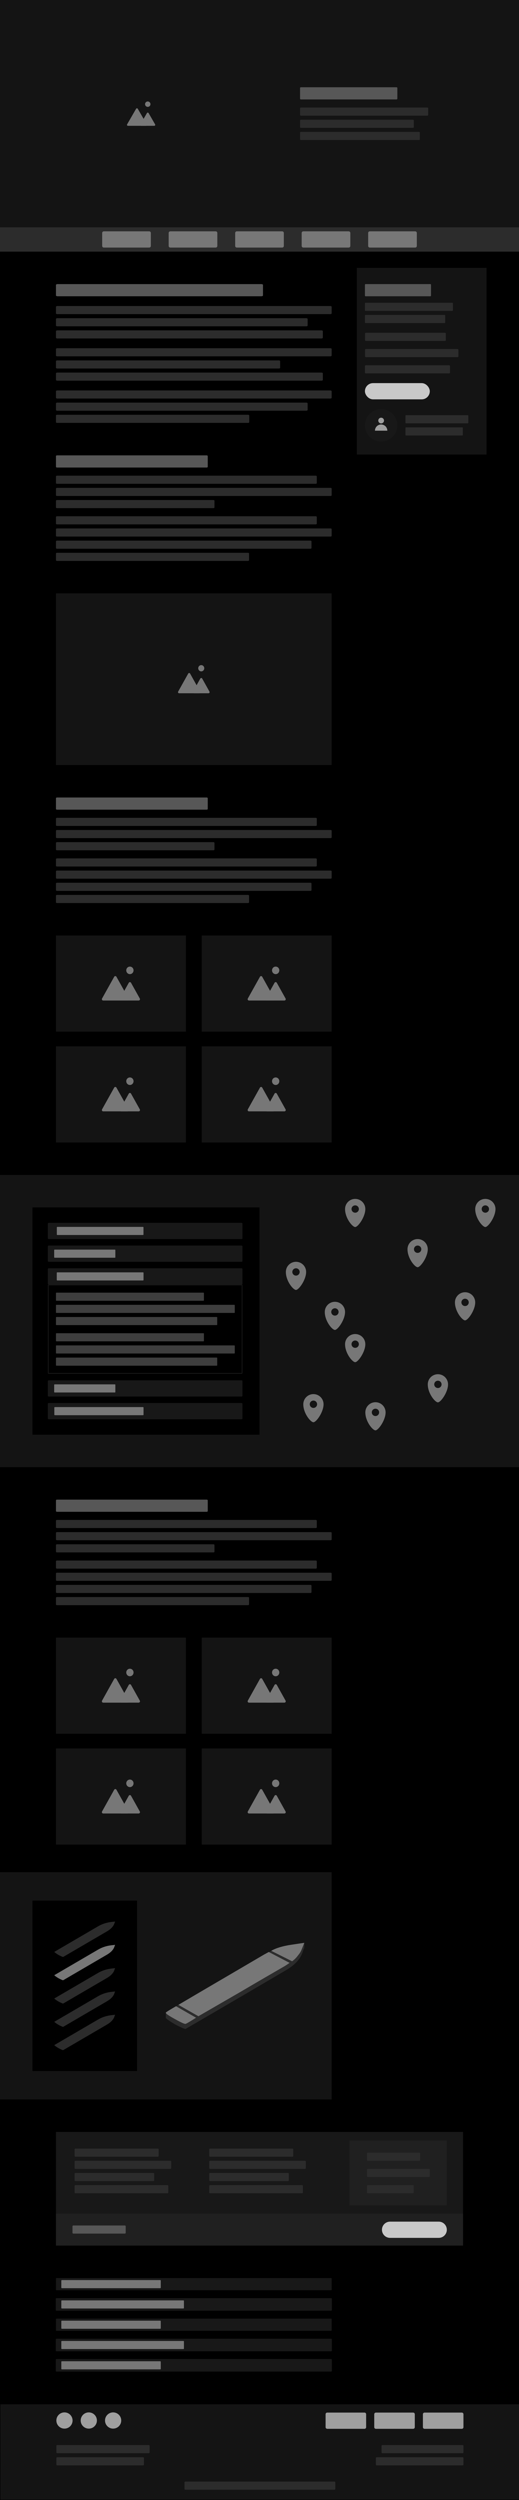<?xml version="1.0" encoding="UTF-8"?> <svg xmlns="http://www.w3.org/2000/svg" width="1280" height="6160" viewBox="0 0 1280 6160" fill="none"><g clip-path="url(#clip0_166_2746)"><rect width="1280" height="6160" fill="black"></rect><path d="M1280 2895H0V3615H1280V2895Z" fill="#141414"></path><path d="M825.998 3207.56C819.368 3207.56 813.01 3210.19 808.322 3214.88C803.634 3219.57 800.999 3225.93 800.998 3232.56C800.998 3254.98 819.114 3276.91 825.998 3276.91C833.033 3276.91 850.998 3251.93 850.998 3232.56C850.997 3225.93 848.362 3219.57 843.674 3214.88C838.986 3210.19 832.628 3207.56 825.998 3207.56V3207.56ZM825.998 3241.61C824.208 3241.61 822.458 3241.08 820.97 3240.08C819.482 3239.09 818.322 3237.68 817.637 3236.02C816.952 3234.37 816.773 3232.55 817.122 3230.79C817.471 3229.04 818.333 3227.42 819.599 3226.16C820.864 3224.89 822.477 3224.03 824.232 3223.68C825.988 3223.33 827.808 3223.51 829.461 3224.2C831.115 3224.88 832.528 3226.04 833.523 3227.53C834.517 3229.02 835.048 3230.77 835.048 3232.56C835.048 3234.96 834.095 3237.26 832.397 3238.96C830.7 3240.66 828.398 3241.61 825.998 3241.61V3241.61Z" fill="#777777"></path><path d="M876 2954C869.37 2954 863.012 2956.64 858.324 2961.32C853.636 2966.01 851.001 2972.37 851 2979C851 3001.43 869.116 3023.36 876 3023.36C883.035 3023.36 901 2998.37 901 2979C900.999 2972.37 898.364 2966.01 893.676 2961.32C888.988 2956.64 882.63 2954 876 2954V2954ZM876 2988.05C874.21 2988.05 872.46 2987.52 870.972 2986.53C869.484 2985.53 868.324 2984.12 867.639 2982.47C866.954 2980.81 866.775 2978.99 867.124 2977.24C867.473 2975.48 868.335 2973.87 869.601 2972.6C870.866 2971.34 872.479 2970.48 874.234 2970.13C875.99 2969.78 877.81 2969.96 879.463 2970.64C881.117 2971.33 882.53 2972.49 883.525 2973.97C884.519 2975.46 885.05 2977.21 885.05 2979C885.05 2981.4 884.097 2983.7 882.399 2985.4C880.702 2987.1 878.4 2988.05 876 2988.05V2988.05Z" fill="#777777"></path><path d="M773 3435C766.37 3435 760.012 3437.64 755.324 3442.32C750.636 3447.01 748.001 3453.37 748 3460C748 3482.43 766.116 3504.36 773 3504.36C780.035 3504.36 798 3479.37 798 3460C797.999 3453.37 795.364 3447.01 790.676 3442.32C785.988 3437.64 779.63 3435 773 3435V3435ZM773 3469.05C771.21 3469.05 769.46 3468.52 767.972 3467.53C766.484 3466.53 765.324 3465.12 764.639 3463.47C763.954 3461.81 763.775 3459.99 764.124 3458.24C764.473 3456.48 765.335 3454.87 766.601 3453.6C767.866 3452.34 769.479 3451.48 771.234 3451.13C772.99 3450.78 774.81 3450.96 776.463 3451.64C778.117 3452.33 779.53 3453.49 780.525 3454.97C781.519 3456.46 782.05 3458.21 782.05 3460C782.05 3462.4 781.097 3464.7 779.399 3466.4C777.702 3468.1 775.4 3469.05 773 3469.05V3469.05Z" fill="#777777"></path><path d="M1030 3053C1023.37 3053 1017.01 3055.64 1012.32 3060.32C1007.64 3065.01 1005 3071.37 1005 3078C1005 3100.43 1023.12 3122.36 1030 3122.36C1037.04 3122.36 1055 3097.37 1055 3078C1055 3071.37 1052.36 3065.01 1047.68 3060.32C1042.99 3055.64 1036.63 3053 1030 3053V3053ZM1030 3087.05C1028.21 3087.05 1026.46 3086.52 1024.97 3085.53C1023.48 3084.53 1022.32 3083.12 1021.64 3081.47C1020.95 3079.81 1020.77 3077.99 1021.12 3076.24C1021.47 3074.48 1022.34 3072.87 1023.6 3071.6C1024.87 3070.34 1026.48 3069.48 1028.23 3069.13C1029.99 3068.78 1031.81 3068.96 1033.46 3069.64C1035.12 3070.33 1036.53 3071.49 1037.52 3072.97C1038.52 3074.46 1039.05 3076.21 1039.05 3078C1039.05 3080.4 1038.1 3082.7 1036.4 3084.4C1034.7 3086.1 1032.4 3087.05 1030 3087.05V3087.05Z" fill="#777777"></path><path d="M1147 3184C1140.37 3184 1134.01 3186.64 1129.32 3191.32C1124.64 3196.01 1122 3202.37 1122 3209C1122 3231.43 1140.12 3253.36 1147 3253.36C1154.04 3253.36 1172 3228.37 1172 3209C1172 3202.37 1169.36 3196.01 1164.68 3191.32C1159.99 3186.64 1153.63 3184 1147 3184V3184ZM1147 3218.05C1145.21 3218.05 1143.46 3217.52 1141.97 3216.53C1140.48 3215.53 1139.32 3214.12 1138.64 3212.47C1137.95 3210.81 1137.77 3208.99 1138.12 3207.24C1138.47 3205.48 1139.34 3203.87 1140.6 3202.6C1141.87 3201.34 1143.48 3200.48 1145.23 3200.13C1146.99 3199.78 1148.81 3199.96 1150.46 3200.64C1152.12 3201.33 1153.53 3202.49 1154.52 3203.97C1155.52 3205.46 1156.05 3207.21 1156.05 3209C1156.05 3211.4 1155.1 3213.7 1153.4 3215.4C1151.7 3217.1 1149.4 3218.05 1147 3218.05V3218.05Z" fill="#777777"></path><path d="M876 3287C869.37 3287 863.012 3289.64 858.324 3294.32C853.636 3299.01 851.001 3305.37 851 3312C851 3334.43 869.116 3356.36 876 3356.36C883.035 3356.36 901 3331.37 901 3312C900.999 3305.37 898.364 3299.01 893.676 3294.32C888.988 3289.64 882.63 3287 876 3287V3287ZM876 3321.05C874.21 3321.05 872.46 3320.52 870.972 3319.53C869.484 3318.53 868.324 3317.12 867.639 3315.47C866.954 3313.81 866.775 3311.99 867.124 3310.24C867.473 3308.48 868.335 3306.87 869.601 3305.6C870.866 3304.34 872.479 3303.48 874.234 3303.13C875.99 3302.78 877.81 3302.96 879.463 3303.64C881.117 3304.33 882.53 3305.49 883.525 3306.97C884.519 3308.46 885.05 3310.21 885.05 3312C885.05 3314.4 884.097 3316.7 882.399 3318.4C880.702 3320.1 878.4 3321.05 876 3321.05V3321.05Z" fill="#777777"></path><path d="M1197 2954C1190.37 2954 1184.01 2956.64 1179.32 2961.32C1174.64 2966.01 1172 2972.37 1172 2979C1172 3001.43 1190.12 3023.36 1197 3023.36C1204.04 3023.36 1222 2998.37 1222 2979C1222 2972.37 1219.36 2966.01 1214.68 2961.32C1209.99 2956.64 1203.63 2954 1197 2954V2954ZM1197 2988.05C1195.21 2988.05 1193.46 2987.52 1191.97 2986.53C1190.48 2985.53 1189.32 2984.12 1188.64 2982.47C1187.95 2980.81 1187.77 2978.99 1188.12 2977.24C1188.47 2975.48 1189.34 2973.87 1190.6 2972.6C1191.87 2971.34 1193.48 2970.48 1195.23 2970.13C1196.99 2969.78 1198.81 2969.96 1200.46 2970.64C1202.12 2971.33 1203.53 2972.49 1204.52 2973.97C1205.52 2975.46 1206.05 2977.21 1206.05 2979C1206.05 2981.4 1205.1 2983.7 1203.4 2985.4C1201.7 2987.1 1199.4 2988.05 1197 2988.05V2988.05Z" fill="#777777"></path><path d="M1080 3386C1073.37 3386 1067.01 3388.64 1062.32 3393.32C1057.64 3398.01 1055 3404.37 1055 3411C1055 3433.43 1073.12 3455.36 1080 3455.36C1087.04 3455.36 1105 3430.37 1105 3411C1105 3404.37 1102.36 3398.01 1097.68 3393.32C1092.99 3388.64 1086.63 3386 1080 3386V3386ZM1080 3420.05C1078.21 3420.05 1076.46 3419.52 1074.97 3418.53C1073.48 3417.53 1072.32 3416.12 1071.64 3414.47C1070.95 3412.81 1070.77 3410.99 1071.12 3409.24C1071.47 3407.48 1072.34 3405.87 1073.6 3404.6C1074.87 3403.34 1076.48 3402.48 1078.23 3402.13C1079.99 3401.78 1081.81 3401.96 1083.46 3402.64C1085.12 3403.33 1086.53 3404.49 1087.52 3405.97C1088.52 3407.46 1089.05 3409.21 1089.05 3411C1089.05 3413.4 1088.1 3415.7 1086.4 3417.4C1084.7 3419.1 1082.4 3420.05 1080 3420.05V3420.05Z" fill="#777777"></path><path d="M926 3455C919.37 3455 913.012 3457.64 908.324 3462.32C903.636 3467.01 901.001 3473.37 901 3480C901 3502.43 919.116 3524.36 926 3524.36C933.035 3524.36 951 3499.37 951 3480C950.999 3473.37 948.364 3467.01 943.676 3462.32C938.988 3457.64 932.63 3455 926 3455V3455ZM926 3489.05C924.21 3489.05 922.46 3488.52 920.972 3487.53C919.484 3486.53 918.324 3485.12 917.639 3483.47C916.954 3481.81 916.775 3479.99 917.124 3478.24C917.473 3476.48 918.335 3474.87 919.601 3473.6C920.866 3472.34 922.479 3471.48 924.234 3471.13C925.99 3470.78 927.81 3470.96 929.463 3471.64C931.117 3472.33 932.53 3473.49 933.525 3474.97C934.519 3476.46 935.05 3478.21 935.05 3480C935.05 3482.4 934.097 3484.7 932.399 3486.4C930.702 3488.1 928.4 3489.05 926 3489.05V3489.05Z" fill="#777777"></path><path d="M730 3109C723.37 3109 717.012 3111.64 712.324 3116.32C707.636 3121.01 705.001 3127.37 705 3134C705 3156.43 723.116 3178.36 730 3178.36C737.035 3178.36 755 3153.37 755 3134C754.999 3127.37 752.364 3121.01 747.676 3116.32C742.988 3111.64 736.63 3109 730 3109V3109ZM730 3143.05C728.21 3143.05 726.46 3142.52 724.972 3141.53C723.484 3140.53 722.324 3139.12 721.639 3137.47C720.954 3135.81 720.775 3133.99 721.124 3132.24C721.473 3130.48 722.335 3128.87 723.601 3127.6C724.866 3126.34 726.479 3125.48 728.234 3125.13C729.99 3124.78 731.81 3124.96 733.463 3125.64C735.117 3126.33 736.53 3127.49 737.525 3128.97C738.519 3130.46 739.05 3132.21 739.05 3134C739.05 3136.4 738.097 3138.7 736.399 3140.4C734.702 3142.1 732.4 3143.05 730 3143.05V3143.05Z" fill="#777777"></path><path d="M640 2975H80V3535H640V2975Z" fill="black"></path><path d="M1281 5924H1V6159H1281V5924Z" fill="#141414"></path><path d="M1282 5923H0V6160H1282V5923Z" stroke="black" stroke-width="2"></path><path d="M1139 5944.48H1047C1044.79 5944.48 1043 5946.28 1043 5948.48V5980.48C1043 5982.69 1044.79 5984.48 1047 5984.48H1139C1141.21 5984.48 1143 5982.69 1143 5980.48V5948.48C1143 5946.28 1141.21 5944.48 1139 5944.48Z" fill="#9F9F9F"></path><path d="M1019 5944.48H927C924.791 5944.48 923 5946.28 923 5948.48V5980.48C923 5982.69 924.791 5984.48 927 5984.48H1019C1021.21 5984.48 1023 5982.69 1023 5980.48V5948.48C1023 5946.28 1021.21 5944.48 1019 5944.48Z" fill="#9F9F9F"></path><path d="M899 5944.48H807C804.791 5944.48 803 5946.28 803 5948.48V5980.48C803 5982.69 804.791 5984.48 807 5984.48H899C901.209 5984.48 903 5982.69 903 5980.48V5948.48C903 5946.28 901.209 5944.48 899 5944.48Z" fill="#9F9F9F"></path><path d="M159 5984C170.046 5984 179 5975.05 179 5964C179 5952.95 170.046 5944 159 5944C147.954 5944 139 5952.95 139 5964C139 5975.05 147.954 5984 159 5984Z" fill="#9F9F9F"></path><path d="M219 5984C230.046 5984 239 5975.05 239 5964C239 5952.95 230.046 5944 219 5944C207.954 5944 199 5952.95 199 5964C199 5975.05 207.954 5984 219 5984Z" fill="#9F9F9F"></path><path d="M279 5984C290.046 5984 299 5975.05 299 5964C299 5952.95 290.046 5944 279 5944C267.954 5944 259 5952.95 259 5964C259 5975.05 267.954 5984 279 5984Z" fill="#9F9F9F"></path><path d="M367 6024.52H141C139.895 6024.52 139 6025.41 139 6026.52V6042.52C139 6043.62 139.895 6044.52 141 6044.52H367C368.105 6044.52 369 6043.62 369 6042.52V6026.52C369 6025.41 368.105 6024.52 367 6024.52Z" fill="#2C2C2C"></path><path d="M1141 6024.52H943C941.895 6024.52 941 6025.41 941 6026.52V6042.52C941 6043.62 941.895 6044.52 943 6044.52H1141C1142.1 6044.52 1143 6043.62 1143 6042.52V6026.52C1143 6025.41 1142.1 6024.52 1141 6024.52Z" fill="#2C2C2C"></path><path d="M353 6054.52H141C139.895 6054.52 139 6055.41 139 6056.52V6072.52C139 6073.62 139.895 6074.52 141 6074.52H353C354.105 6074.52 355 6073.62 355 6072.52V6056.52C355 6055.41 354.105 6054.52 353 6054.52Z" fill="#2C2C2C"></path><path d="M1141 6054.52H929C927.895 6054.52 927 6055.41 927 6056.52V6072.52C927 6073.62 927.895 6074.52 929 6074.52H1141C1142.1 6074.52 1143 6073.62 1143 6072.52V6056.52C1143 6055.41 1142.1 6054.52 1141 6054.52Z" fill="#2C2C2C"></path><path d="M825 6114.52H457C455.895 6114.52 455 6115.41 455 6116.52V6132.52C455 6133.62 455.895 6134.52 457 6134.52H825C826.105 6134.52 827 6133.62 827 6132.52V6116.52C827 6115.41 826.105 6114.52 825 6114.52Z" fill="#2C2C2C"></path><path d="M818 4613H0V5173H818V4613Z" fill="#141414"></path><path d="M338 4683H80V5103H338V4683Z" fill="black"></path><path fill-rule="evenodd" clip-rule="evenodd" d="M241.8 4861.24L134.062 4924.1C133.248 4924.57 140.62 4929.56 143.524 4931.24C146.349 4932.88 154.937 4937.15 155.751 4936.67L263.486 4873.81C282.686 4862.61 281.874 4852.44 284 4849.29C279.246 4850.52 261.657 4849.65 241.8 4861.24Z" fill="#2C2C2C"></path><path fill-rule="evenodd" clip-rule="evenodd" d="M241.8 4803.82L134.062 4866.68C133.248 4867.16 140.62 4872.14 143.524 4873.82C146.349 4875.46 154.937 4879.73 155.751 4879.25L263.486 4816.39C282.686 4805.19 281.874 4795.03 284 4791.88C279.246 4793.1 261.657 4792.23 241.8 4803.82Z" fill="#777777"></path><path fill-rule="evenodd" clip-rule="evenodd" d="M241.8 4746.4L134.062 4809.27C133.248 4809.74 140.62 4814.72 143.524 4816.41C146.349 4818.04 154.937 4822.31 155.751 4821.84L263.486 4758.98C282.686 4747.77 281.874 4737.61 284 4734.46C279.246 4735.69 261.657 4734.82 241.8 4746.4Z" fill="#2C2C2C"></path><path fill-rule="evenodd" clip-rule="evenodd" d="M241.8 4918.65L134.062 4981.51C133.248 4981.99 140.62 4986.97 143.524 4988.65C146.349 4990.29 154.937 4994.56 155.751 4994.09L263.486 4931.22C282.686 4920.02 281.874 4909.86 284 4906.71C279.246 4907.93 261.657 4907.06 241.8 4918.65Z" fill="#2C2C2C"></path><path fill-rule="evenodd" clip-rule="evenodd" d="M241.8 4976.07L134.062 5038.93C133.248 5039.4 140.62 5044.39 143.524 5046.07C146.349 5047.71 154.937 5051.98 155.751 5051.5L263.486 4988.64C282.686 4977.44 281.874 4967.27 284 4964.12C279.246 4965.35 261.657 4964.48 241.8 4976.07Z" fill="#2C2C2C"></path><path fill-rule="evenodd" clip-rule="evenodd" d="M409.012 4959.06V4972.03C409.466 4974.36 425.698 4984.58 432.078 4988.03C437.457 4991.05 442.431 4993.34 447.723 4995.83C450.456 4996.98 455.248 4999.23 457.508 4999.35C453.639 5001.43 554.116 4943.4 709.561 4851.98C718.441 4846.24 726.017 4840.34 732.86 4832.77C737.754 4827.41 741.722 4821.28 744.601 4814.62C746.933 4809.79 747.648 4804.13 750.463 4799.88V4787.03C727.251 4790.34 694.619 4794.55 673.253 4804.5C526.694 4887.91 461.052 4926.67 409.012 4959.06Z" fill="#2C2C2C"></path><path d="M434.119 4943.23C418.079 4952.52 409.77 4957.66 409.191 4958.66C408.322 4960.17 409.596 4962.89 430.953 4974.66C452.31 4986.43 455.406 4986.73 457.485 4986.73C458.87 4986.73 467.56 4981.67 483.554 4971.55L434.119 4943.23Z" fill="#777777"></path><path d="M439.955 4939.86L651.304 4815.91L662.878 4809.59L714.2 4836.42C708.286 4840.47 704.511 4842.99 702.877 4843.96C701.242 4844.94 680.708 4856.84 641.274 4879.67L590.167 4909.59L489.303 4967.87L439.955 4939.86Z" fill="#777777"></path><path d="M668.905 4806.73C680.587 4799.92 697.101 4794.93 718.445 4791.76L750.466 4787C750.466 4787 746.559 4797.25 745.766 4798.99C744.973 4800.73 742.216 4808.86 737.951 4814.23C733.685 4819.6 729.062 4826.63 720.373 4832.45" fill="#777777"></path><path d="M458.492 2305H138V2541.89H458.492V2305Z" fill="#141414"></path><path d="M818 2305H497.508V2541.89H818V2305Z" fill="#141414"></path><path d="M458.492 2578.11H138V2815H458.492V2578.11Z" fill="#141414"></path><path d="M818 2578.11H497.508V2815H818V2578.11Z" fill="#141414"></path><path d="M641.155 2406.66L611.189 2460.31C610.904 2460.8 610.752 2461.36 610.747 2461.93C610.743 2462.5 610.887 2463.06 611.165 2463.56C611.443 2464.06 611.846 2464.47 612.333 2464.77C612.821 2465.07 613.377 2465.23 613.947 2465.25H673.883C674.452 2465.23 675.008 2465.06 675.495 2464.77C675.983 2464.47 676.385 2464.06 676.663 2463.56C676.941 2463.06 677.085 2462.5 677.081 2461.93C677.077 2461.36 676.925 2460.8 676.64 2460.31L646.663 2406.66C646.394 2406.16 645.997 2405.75 645.512 2405.46C645.027 2405.17 644.473 2405.02 643.909 2405.02C643.345 2405.02 642.791 2405.17 642.306 2405.46C641.822 2405.75 641.424 2406.16 641.155 2406.66Z" fill="#777777"></path><path d="M677.121 2421.49L655.439 2460.31C655.154 2460.8 655.002 2461.36 654.997 2461.93C654.993 2462.5 655.137 2463.06 655.415 2463.56C655.693 2464.06 656.096 2464.47 656.583 2464.77C657.071 2465.07 657.627 2465.23 658.197 2465.25H701.562C702.132 2465.23 702.687 2465.06 703.175 2464.77C703.662 2464.47 704.064 2464.06 704.342 2463.56C704.62 2463.06 704.764 2462.5 704.76 2461.93C704.756 2461.36 704.604 2460.8 704.32 2460.31L682.635 2421.49C682.366 2421 681.969 2420.58 681.483 2420.29C680.998 2420 680.443 2419.85 679.878 2419.85C679.313 2419.85 678.758 2420 678.273 2420.29C677.787 2420.58 677.389 2421 677.121 2421.49Z" fill="#777777"></path><path d="M679.88 2400.23C684.847 2400.23 688.872 2396.07 688.872 2390.93C688.872 2385.8 684.847 2381.64 679.88 2381.64C674.914 2381.64 670.889 2385.8 670.889 2390.93C670.889 2396.07 674.914 2400.23 679.88 2400.23Z" fill="#777777"></path><path d="M281.647 2406.66L251.681 2460.31C251.395 2460.8 251.243 2461.36 251.239 2461.93C251.235 2462.5 251.379 2463.06 251.657 2463.56C251.935 2464.06 252.337 2464.47 252.825 2464.77C253.313 2465.07 253.868 2465.23 254.438 2465.25H314.374C314.944 2465.23 315.5 2465.06 315.987 2464.77C316.475 2464.47 316.877 2464.06 317.155 2463.56C317.433 2463.06 317.577 2462.5 317.573 2461.93C317.569 2461.36 317.417 2460.8 317.132 2460.31L287.155 2406.66C286.886 2406.16 286.488 2405.75 286.004 2405.46C285.519 2405.17 284.965 2405.02 284.401 2405.02C283.837 2405.02 283.283 2405.17 282.798 2405.46C282.313 2405.75 281.915 2406.16 281.647 2406.66Z" fill="#777777"></path><path d="M317.612 2421.49L295.93 2460.31C295.645 2460.8 295.493 2461.36 295.489 2461.93C295.484 2462.5 295.628 2463.06 295.906 2463.56C296.184 2464.06 296.587 2464.47 297.074 2464.77C297.562 2465.07 298.118 2465.23 298.688 2465.25H342.053C342.623 2465.23 343.179 2465.06 343.666 2464.77C344.153 2464.47 344.556 2464.06 344.833 2463.56C345.111 2463.06 345.255 2462.5 345.251 2461.93C345.247 2461.36 345.096 2460.8 344.811 2460.31L323.126 2421.49C322.858 2421 322.46 2420.58 321.974 2420.29C321.489 2420 320.934 2419.85 320.369 2419.85C319.804 2419.85 319.249 2420 318.764 2420.29C318.278 2420.58 317.881 2421 317.612 2421.49Z" fill="#777777"></path><path d="M320.372 2400.23C325.338 2400.23 329.364 2396.07 329.364 2390.93C329.364 2385.8 325.338 2381.64 320.372 2381.64C315.406 2381.64 311.38 2385.8 311.38 2390.93C311.38 2396.07 315.406 2400.23 320.372 2400.23Z" fill="#777777"></path><path d="M641.155 2679.78L611.189 2733.42C610.904 2733.92 610.751 2734.48 610.747 2735.05C610.743 2735.62 610.887 2736.18 611.165 2736.68C611.443 2737.17 611.846 2737.59 612.333 2737.89C612.821 2738.18 613.377 2738.35 613.947 2738.36H673.883C674.452 2738.35 675.008 2738.18 675.495 2737.89C675.983 2737.59 676.385 2737.17 676.663 2736.68C676.941 2736.18 677.085 2735.62 677.081 2735.05C677.077 2734.48 676.925 2733.92 676.64 2733.42L646.663 2679.78C646.394 2679.28 645.997 2678.87 645.512 2678.58C645.027 2678.29 644.473 2678.14 643.909 2678.14C643.345 2678.14 642.791 2678.29 642.306 2678.58C641.821 2678.87 641.424 2679.28 641.155 2679.78Z" fill="#777777"></path><path d="M677.121 2694.61L655.439 2733.42C655.154 2733.92 655.002 2734.48 654.998 2735.05C654.994 2735.62 655.138 2736.18 655.416 2736.68C655.694 2737.17 656.096 2737.59 656.584 2737.89C657.071 2738.18 657.627 2738.35 658.197 2738.36H701.562C702.132 2738.35 702.688 2738.18 703.175 2737.89C703.662 2737.59 704.065 2737.17 704.343 2736.68C704.621 2736.18 704.765 2735.62 704.761 2735.05C704.757 2734.48 704.605 2733.92 704.32 2733.42L682.635 2694.61C682.367 2694.11 681.969 2693.7 681.484 2693.41C680.998 2693.12 680.443 2692.96 679.878 2692.96C679.313 2692.96 678.758 2693.12 678.273 2693.41C677.788 2693.7 677.39 2694.11 677.121 2694.61Z" fill="#777777"></path><path d="M679.88 2673.34C684.847 2673.34 688.872 2669.18 688.872 2664.05C688.872 2658.92 684.847 2654.75 679.88 2654.75C674.914 2654.75 670.889 2658.92 670.889 2664.05C670.889 2669.18 674.914 2673.34 679.88 2673.34Z" fill="#777777"></path><path d="M281.646 2679.78L251.68 2733.42C251.395 2733.92 251.243 2734.48 251.239 2735.05C251.234 2735.62 251.378 2736.18 251.656 2736.68C251.934 2737.17 252.337 2737.59 252.824 2737.89C253.312 2738.18 253.868 2738.35 254.438 2738.36H314.374C314.944 2738.35 315.499 2738.18 315.987 2737.89C316.474 2737.59 316.876 2737.17 317.154 2736.68C317.432 2736.18 317.576 2735.62 317.572 2735.05C317.568 2734.48 317.416 2733.92 317.132 2733.42L287.154 2679.78C286.886 2679.28 286.488 2678.87 286.003 2678.58C285.518 2678.29 284.965 2678.14 284.4 2678.14C283.836 2678.14 283.282 2678.29 282.798 2678.58C282.313 2678.87 281.915 2679.28 281.646 2679.78Z" fill="#777777"></path><path d="M317.612 2694.61L295.93 2733.42C295.645 2733.92 295.493 2734.48 295.489 2735.05C295.484 2735.62 295.628 2736.18 295.906 2736.68C296.184 2737.17 296.587 2737.59 297.074 2737.89C297.562 2738.18 298.118 2738.35 298.688 2738.36H342.053C342.623 2738.35 343.179 2738.18 343.666 2737.89C344.153 2737.59 344.556 2737.17 344.833 2736.68C345.111 2736.18 345.255 2735.62 345.251 2735.05C345.247 2734.48 345.096 2733.92 344.811 2733.42L323.126 2694.61C322.858 2694.11 322.46 2693.7 321.974 2693.41C321.489 2693.12 320.934 2692.96 320.369 2692.96C319.804 2692.96 319.249 2693.12 318.764 2693.41C318.278 2693.7 317.881 2694.11 317.612 2694.61Z" fill="#777777"></path><path d="M320.371 2673.34C325.337 2673.34 329.363 2669.18 329.363 2664.05C329.363 2658.92 325.337 2654.75 320.371 2654.75C315.405 2654.75 311.38 2658.92 311.38 2664.05C311.38 2669.18 315.405 2673.34 320.371 2673.34Z" fill="#777777"></path><path d="M458.492 4035H138V4271.89H458.492V4035Z" fill="#141414"></path><path d="M818 4035H497.508V4271.89H818V4035Z" fill="#141414"></path><path d="M458.492 4308.12H138V4545H458.492V4308.12Z" fill="#141414"></path><path d="M818 4308.12H497.508V4545H818V4308.12Z" fill="#141414"></path><path d="M641.155 4136.66L611.189 4190.31C610.904 4190.8 610.752 4191.36 610.747 4191.93C610.743 4192.5 610.887 4193.06 611.165 4193.56C611.443 4194.06 611.846 4194.48 612.333 4194.77C612.821 4195.07 613.377 4195.23 613.947 4195.25H673.883C674.452 4195.23 675.008 4195.07 675.495 4194.77C675.983 4194.47 676.385 4194.06 676.663 4193.56C676.941 4193.06 677.085 4192.5 677.081 4191.93C677.077 4191.36 676.925 4190.8 676.64 4190.31L646.663 4136.66C646.394 4136.17 645.997 4135.75 645.512 4135.46C645.027 4135.17 644.473 4135.02 643.909 4135.02C643.345 4135.02 642.791 4135.17 642.306 4135.46C641.822 4135.75 641.424 4136.17 641.155 4136.66Z" fill="#777777"></path><path d="M677.121 4151.49L655.439 4190.31C655.154 4190.8 655.002 4191.36 654.997 4191.93C654.993 4192.5 655.137 4193.06 655.415 4193.56C655.693 4194.06 656.096 4194.47 656.583 4194.77C657.071 4195.06 657.627 4195.23 658.197 4195.24H701.562C702.132 4195.23 702.687 4195.06 703.175 4194.77C703.662 4194.47 704.064 4194.06 704.342 4193.56C704.62 4193.06 704.764 4192.5 704.76 4191.93C704.756 4191.36 704.604 4190.8 704.32 4190.31L682.635 4151.49C682.366 4151 681.969 4150.58 681.483 4150.29C680.998 4150 680.443 4149.85 679.878 4149.85C679.313 4149.85 678.758 4150 678.273 4150.29C677.787 4150.58 677.389 4151 677.121 4151.49Z" fill="#777777"></path><path d="M679.88 4130.23C684.847 4130.23 688.872 4126.07 688.872 4120.93C688.872 4115.8 684.847 4111.64 679.88 4111.64C674.914 4111.64 670.889 4115.8 670.889 4120.93C670.889 4126.07 674.914 4130.23 679.88 4130.23Z" fill="#777777"></path><path d="M281.647 4136.66L251.681 4190.31C251.395 4190.8 251.243 4191.36 251.239 4191.93C251.235 4192.5 251.379 4193.06 251.657 4193.56C251.935 4194.06 252.337 4194.48 252.825 4194.77C253.313 4195.07 253.868 4195.23 254.438 4195.25H314.374C314.944 4195.23 315.5 4195.07 315.987 4194.77C316.475 4194.47 316.877 4194.06 317.155 4193.56C317.433 4193.06 317.577 4192.5 317.573 4191.93C317.569 4191.36 317.417 4190.8 317.132 4190.31L287.155 4136.66C286.886 4136.17 286.488 4135.75 286.004 4135.46C285.519 4135.17 284.965 4135.02 284.401 4135.02C283.837 4135.02 283.283 4135.17 282.798 4135.46C282.313 4135.75 281.915 4136.17 281.647 4136.66Z" fill="#777777"></path><path d="M317.612 4151.49L295.93 4190.31C295.645 4190.8 295.493 4191.36 295.489 4191.93C295.484 4192.5 295.628 4193.06 295.906 4193.56C296.184 4194.06 296.587 4194.47 297.074 4194.77C297.562 4195.06 298.118 4195.23 298.688 4195.24H342.053C342.623 4195.23 343.179 4195.06 343.666 4194.77C344.153 4194.47 344.556 4194.06 344.833 4193.56C345.111 4193.06 345.255 4192.5 345.251 4191.93C345.247 4191.36 345.096 4190.8 344.811 4190.31L323.126 4151.49C322.858 4151 322.46 4150.58 321.974 4150.29C321.489 4150 320.934 4149.85 320.369 4149.85C319.804 4149.85 319.249 4150 318.764 4150.29C318.278 4150.58 317.881 4151 317.612 4151.49Z" fill="#777777"></path><path d="M320.372 4130.23C325.338 4130.23 329.364 4126.07 329.364 4120.93C329.364 4115.8 325.338 4111.64 320.372 4111.64C315.406 4111.64 311.38 4115.8 311.38 4120.93C311.38 4126.07 315.406 4130.23 320.372 4130.23Z" fill="#777777"></path><path d="M641.155 4409.78L611.189 4463.42C610.904 4463.92 610.751 4464.48 610.747 4465.05C610.743 4465.62 610.887 4466.18 611.165 4466.68C611.443 4467.17 611.845 4467.59 612.333 4467.89C612.821 4468.18 613.377 4468.35 613.946 4468.36H673.883C674.452 4468.35 675.008 4468.18 675.495 4467.89C675.983 4467.59 676.385 4467.17 676.663 4466.68C676.941 4466.18 677.085 4465.62 677.081 4465.05C677.077 4464.48 676.925 4463.92 676.64 4463.42L646.663 4409.78C646.394 4409.28 645.996 4408.87 645.512 4408.58C645.027 4408.29 644.473 4408.14 643.909 4408.14C643.345 4408.14 642.791 4408.29 642.306 4408.58C641.821 4408.87 641.424 4409.28 641.155 4409.78Z" fill="#777777"></path><path d="M677.121 4424.61L655.439 4463.42C655.154 4463.92 655.002 4464.48 654.998 4465.05C654.993 4465.62 655.137 4466.18 655.415 4466.67C655.693 4467.17 656.096 4467.59 656.584 4467.88C657.071 4468.18 657.627 4468.34 658.197 4468.36H701.562C702.132 4468.34 702.688 4468.18 703.175 4467.88C703.662 4467.59 704.065 4467.17 704.342 4466.67C704.62 4466.18 704.764 4465.62 704.76 4465.05C704.756 4464.48 704.605 4463.92 704.32 4463.42L682.635 4424.61C682.367 4424.11 681.969 4423.7 681.483 4423.41C680.998 4423.12 680.443 4422.96 679.878 4422.96C679.313 4422.96 678.758 4423.12 678.273 4423.41C677.788 4423.7 677.39 4424.11 677.121 4424.61Z" fill="#777777"></path><path d="M679.88 4403.34C684.846 4403.34 688.872 4399.18 688.872 4394.05C688.872 4388.92 684.846 4384.75 679.88 4384.75C674.914 4384.75 670.888 4388.92 670.888 4394.05C670.888 4399.18 674.914 4403.34 679.88 4403.34Z" fill="#777777"></path><path d="M281.646 4409.78L251.68 4463.42C251.395 4463.92 251.243 4464.48 251.239 4465.05C251.235 4465.62 251.379 4466.18 251.657 4466.68C251.935 4467.17 252.337 4467.59 252.825 4467.89C253.312 4468.18 253.868 4468.35 254.438 4468.36H314.374C314.944 4468.35 315.5 4468.18 315.987 4467.89C316.474 4467.59 316.877 4467.17 317.155 4466.68C317.432 4466.18 317.576 4465.62 317.572 4465.05C317.569 4464.48 317.417 4463.92 317.132 4463.42L287.155 4409.78C286.886 4409.28 286.488 4408.87 286.003 4408.58C285.519 4408.29 284.965 4408.14 284.401 4408.14C283.836 4408.14 283.283 4408.29 282.798 4408.58C282.313 4408.87 281.915 4409.28 281.646 4409.78Z" fill="#777777"></path><path d="M317.612 4424.61L295.93 4463.42C295.645 4463.92 295.493 4464.48 295.489 4465.05C295.485 4465.62 295.629 4466.18 295.907 4466.67C296.185 4467.17 296.587 4467.59 297.075 4467.88C297.562 4468.18 298.118 4468.34 298.688 4468.36H342.053C342.623 4468.34 343.179 4468.18 343.666 4467.88C344.153 4467.59 344.556 4467.17 344.834 4466.67C345.112 4466.18 345.256 4465.62 345.252 4465.05C345.248 4464.48 345.096 4463.92 344.811 4463.42L323.126 4424.61C322.858 4424.11 322.46 4423.7 321.975 4423.41C321.489 4423.12 320.935 4422.96 320.369 4422.96C319.804 4422.96 319.249 4423.12 318.764 4423.41C318.279 4423.7 317.881 4424.11 317.612 4424.61Z" fill="#777777"></path><path d="M320.372 4403.34C325.338 4403.34 329.364 4399.18 329.364 4394.05C329.364 4388.92 325.338 4384.75 320.372 4384.75C315.406 4384.75 311.38 4388.92 311.38 4394.05C311.38 4399.18 315.406 4403.34 320.372 4403.34Z" fill="#777777"></path><path d="M818 1462H138V1885H818V1462Z" fill="#141414"></path><path d="M464.22 1659.58L439.366 1704.08C439.13 1704.49 439.004 1704.95 439 1705.42C438.997 1705.9 439.116 1706.36 439.347 1706.78C439.577 1707.19 439.911 1707.53 440.315 1707.78C440.72 1708.02 441.181 1708.16 441.654 1708.17H491.365C491.838 1708.16 492.299 1708.02 492.703 1707.78C493.107 1707.53 493.441 1707.19 493.671 1706.77C493.902 1706.36 494.021 1705.9 494.018 1705.42C494.015 1704.95 493.889 1704.49 493.653 1704.08L468.789 1659.58C468.566 1659.17 468.236 1658.83 467.834 1658.59C467.432 1658.35 466.973 1658.22 466.505 1658.22C466.037 1658.22 465.578 1658.35 465.175 1658.59C464.773 1658.83 464.443 1659.17 464.22 1659.58Z" fill="#777777"></path><path d="M494.051 1671.88L476.068 1704.08C475.831 1704.49 475.705 1704.95 475.701 1705.42C475.698 1705.9 475.817 1706.36 476.048 1706.77C476.279 1707.19 476.612 1707.53 477.017 1707.78C477.421 1708.02 477.882 1708.16 478.355 1708.17H514.323C514.795 1708.16 515.256 1708.02 515.66 1707.78C516.065 1707.53 516.398 1707.19 516.629 1706.77C516.859 1706.36 516.979 1705.9 516.975 1705.42C516.972 1704.95 516.846 1704.49 516.61 1704.08L498.624 1671.88C498.402 1671.47 498.072 1671.13 497.669 1670.89C497.267 1670.65 496.806 1670.52 496.338 1670.52C495.869 1670.52 495.409 1670.65 495.006 1670.89C494.604 1671.13 494.274 1671.47 494.051 1671.88Z" fill="#777777"></path><path d="M496.34 1654.25C500.459 1654.25 503.798 1650.79 503.798 1646.54C503.798 1642.28 500.459 1638.83 496.34 1638.83C492.221 1638.83 488.882 1642.28 488.882 1646.54C488.882 1650.79 492.221 1654.25 496.34 1654.25Z" fill="#777777"></path><path d="M778.906 1172.05H140.369C139.061 1172.05 138 1172.94 138 1174.05V1190.05C138 1191.15 139.061 1192.05 140.369 1192.05H778.906C780.214 1192.05 781.275 1191.15 781.275 1190.05V1174.05C781.275 1172.94 780.214 1172.05 778.906 1172.05Z" fill="#2C2C2C"></path><path d="M778.906 1272.05H140.369C139.061 1272.05 138 1272.94 138 1274.05V1290.05C138 1291.15 139.061 1292.05 140.369 1292.05H778.906C780.214 1292.05 781.275 1291.15 781.275 1290.05V1274.05C781.275 1272.94 780.214 1272.05 778.906 1272.05Z" fill="#2C2C2C"></path><path d="M526.571 1232.05H140.369C139.061 1232.05 138 1232.94 138 1234.05V1250.05C138 1251.15 139.061 1252.05 140.369 1252.05H526.571C527.88 1252.05 528.941 1251.15 528.941 1250.05V1234.05C528.941 1232.94 527.88 1232.05 526.571 1232.05Z" fill="#2C2C2C"></path><path d="M765.875 1332.05H140.369C139.061 1332.05 138 1332.94 138 1334.05V1350.05C138 1351.15 139.061 1352.05 140.369 1352.05H765.875C767.183 1352.05 768.244 1351.15 768.244 1350.05V1334.05C768.244 1332.94 767.183 1332.05 765.875 1332.05Z" fill="#2C2C2C"></path><path d="M611.868 1362.05H140.369C139.061 1362.05 138 1362.94 138 1364.05V1380.05C138 1381.15 139.061 1382.05 140.369 1382.05H611.868C613.176 1382.05 614.237 1381.15 614.237 1380.05V1364.05C614.237 1362.94 613.176 1362.05 611.868 1362.05Z" fill="#2C2C2C"></path><path d="M815.631 1202.05H140.369C139.061 1202.05 138 1202.94 138 1204.05V1220.05C138 1221.15 139.061 1222.05 140.369 1222.05H815.631C816.939 1222.05 818 1221.15 818 1220.05V1204.05C818 1202.94 816.939 1202.05 815.631 1202.05Z" fill="#2C2C2C"></path><path d="M815.631 1302.05H140.369C139.061 1302.05 138 1302.94 138 1304.05V1320.05C138 1321.15 139.061 1322.05 140.369 1322.05H815.631C816.939 1322.05 818 1321.15 818 1320.05V1304.05C818 1302.94 816.939 1302.05 815.631 1302.05Z" fill="#2C2C2C"></path><path d="M509.986 1122H140.369C139.061 1122 138 1122.9 138 1124V1150C138 1151.1 139.061 1152 140.369 1152H509.986C511.295 1152 512.355 1151.1 512.355 1150V1124C512.355 1122.9 511.295 1122 509.986 1122Z" fill="#575757"></path><path d="M778.906 2015.05H140.369C139.061 2015.05 138 2015.94 138 2017.05V2033.05C138 2034.15 139.061 2035.05 140.369 2035.05H778.906C780.214 2035.05 781.275 2034.15 781.275 2033.05V2017.05C781.275 2015.94 780.214 2015.05 778.906 2015.05Z" fill="#2C2C2C"></path><path d="M778.906 2115.05H140.369C139.061 2115.05 138 2115.94 138 2117.05V2133.05C138 2134.15 139.061 2135.05 140.369 2135.05H778.906C780.214 2135.05 781.275 2134.15 781.275 2133.05V2117.05C781.275 2115.94 780.214 2115.05 778.906 2115.05Z" fill="#2C2C2C"></path><path d="M526.571 2075.05H140.369C139.061 2075.05 138 2075.94 138 2077.05V2093.05C138 2094.15 139.061 2095.05 140.369 2095.05H526.571C527.88 2095.05 528.941 2094.15 528.941 2093.05V2077.05C528.941 2075.94 527.88 2075.05 526.571 2075.05Z" fill="#2C2C2C"></path><path d="M765.875 2175.05H140.369C139.061 2175.05 138 2175.94 138 2177.05V2193.05C138 2194.15 139.061 2195.05 140.369 2195.05H765.875C767.183 2195.05 768.244 2194.15 768.244 2193.05V2177.05C768.244 2175.94 767.183 2175.05 765.875 2175.05Z" fill="#2C2C2C"></path><path d="M611.868 2205.05H140.369C139.061 2205.05 138 2205.94 138 2207.05V2223.05C138 2224.15 139.061 2225.05 140.369 2225.05H611.868C613.176 2225.05 614.237 2224.15 614.237 2223.05V2207.05C614.237 2205.94 613.176 2205.05 611.868 2205.05Z" fill="#2C2C2C"></path><path d="M815.631 2045.05H140.369C139.061 2045.05 138 2045.94 138 2047.05V2063.05C138 2064.15 139.061 2065.05 140.369 2065.05H815.631C816.939 2065.05 818 2064.15 818 2063.05V2047.05C818 2045.94 816.939 2045.05 815.631 2045.05Z" fill="#2C2C2C"></path><path d="M815.631 2145.05H140.369C139.061 2145.05 138 2145.94 138 2147.05V2163.05C138 2164.15 139.061 2165.05 140.369 2165.05H815.631C816.939 2165.05 818 2164.15 818 2163.05V2147.05C818 2145.94 816.939 2145.05 815.631 2145.05Z" fill="#2C2C2C"></path><path d="M509.986 1965H140.369C139.061 1965 138 1965.9 138 1967V1993C138 1994.1 139.061 1995 140.369 1995H509.986C511.295 1995 512.355 1994.1 512.355 1993V1967C512.355 1965.9 511.295 1965 509.986 1965Z" fill="#575757"></path><path d="M778.906 3745.05H140.369C139.061 3745.05 138 3745.94 138 3747.05V3763.05C138 3764.15 139.061 3765.05 140.369 3765.05H778.906C780.214 3765.05 781.275 3764.15 781.275 3763.05V3747.05C781.275 3745.94 780.214 3745.05 778.906 3745.05Z" fill="#2C2C2C"></path><path d="M778.906 3845.05H140.369C139.061 3845.05 138 3845.94 138 3847.05V3863.05C138 3864.15 139.061 3865.05 140.369 3865.05H778.906C780.214 3865.05 781.275 3864.15 781.275 3863.05V3847.05C781.275 3845.94 780.214 3845.05 778.906 3845.05Z" fill="#2C2C2C"></path><path d="M526.571 3805.05H140.369C139.061 3805.05 138 3805.94 138 3807.05V3823.05C138 3824.15 139.061 3825.05 140.369 3825.05H526.571C527.88 3825.05 528.941 3824.15 528.941 3823.05V3807.05C528.941 3805.94 527.88 3805.05 526.571 3805.05Z" fill="#2C2C2C"></path><path d="M765.875 3905.05H140.369C139.061 3905.05 138 3905.94 138 3907.05V3923.05C138 3924.15 139.061 3925.05 140.369 3925.05H765.875C767.183 3925.05 768.244 3924.15 768.244 3923.05V3907.05C768.244 3905.94 767.183 3905.05 765.875 3905.05Z" fill="#2C2C2C"></path><path d="M611.868 3935.05H140.369C139.061 3935.05 138 3935.94 138 3937.05V3953.05C138 3954.15 139.061 3955.05 140.369 3955.05H611.868C613.176 3955.05 614.237 3954.15 614.237 3953.05V3937.05C614.237 3935.94 613.176 3935.05 611.868 3935.05Z" fill="#2C2C2C"></path><path d="M815.631 3775.05H140.369C139.061 3775.05 138 3775.94 138 3777.05V3793.05C138 3794.15 139.061 3795.05 140.369 3795.05H815.631C816.939 3795.05 818 3794.15 818 3793.05V3777.05C818 3775.94 816.939 3775.05 815.631 3775.05Z" fill="#2C2C2C"></path><path d="M815.631 3875.05H140.369C139.061 3875.05 138 3875.94 138 3877.05V3893.05C138 3894.15 139.061 3895.05 140.369 3895.05H815.631C816.939 3895.05 818 3894.15 818 3893.05V3877.05C818 3875.94 816.939 3875.05 815.631 3875.05Z" fill="#2C2C2C"></path><path d="M509.986 3695H140.369C139.061 3695 138 3695.9 138 3697V3723C138 3724.1 139.061 3725 140.369 3725H509.986C511.295 3725 512.355 3724.1 512.355 3723V3697C512.355 3695.9 511.295 3695 509.986 3695Z" fill="#575757"></path><path d="M1280 0H0V560H1280V0Z" fill="#141414"></path><path d="M1054 265H742C740.895 265 740 265.895 740 267V283C740 284.105 740.895 285 742 285H1054C1055.1 285 1056 284.105 1056 283V267C1056 265.895 1055.1 265 1054 265Z" fill="#2C2C2C"></path><path d="M1018.62 295H742C740.895 295 740 295.895 740 297V313C740 314.105 740.895 315 742 315H1018.62C1019.72 315 1020.62 314.105 1020.62 313V297C1020.62 295.895 1019.72 295 1018.62 295Z" fill="#2C2C2C"></path><path d="M1033.46 324.99H742C740.895 324.99 740 325.886 740 326.99V342.99C740 344.095 740.895 344.99 742 344.99H1033.46C1034.56 344.99 1035.46 344.095 1035.46 342.99V326.99C1035.46 325.886 1034.56 324.99 1033.46 324.99Z" fill="#2C2C2C"></path><path d="M978 215H742C740.895 215 740 215.895 740 217V243C740 244.105 740.895 245 742 245H978C979.105 245 980 244.105 980 243V217C980 215.895 979.105 215 978 215Z" fill="#575757"></path><path d="M335.686 267.957L313.456 306.457C313.248 306.816 313.139 307.224 313.139 307.638C313.138 308.053 313.248 308.46 313.455 308.82C313.662 309.179 313.96 309.477 314.32 309.684C314.679 309.892 315.086 310.001 315.501 310H359.963C360.377 310 360.785 309.891 361.144 309.684C361.503 309.476 361.801 309.178 362.008 308.819C362.215 308.46 362.324 308.053 362.324 307.638C362.324 307.224 362.215 306.816 362.008 306.457L339.776 267.957C339.568 267.599 339.27 267.301 338.911 267.094C338.552 266.886 338.145 266.777 337.731 266.777C337.316 266.777 336.909 266.886 336.55 267.094C336.191 267.301 335.893 267.599 335.686 267.957Z" fill="#777777"></path><path d="M362.367 278.602L346.283 306.457C346.075 306.816 345.966 307.223 345.966 307.638C345.966 308.053 346.075 308.46 346.282 308.819C346.489 309.178 346.787 309.477 347.147 309.684C347.506 309.891 347.913 310 348.328 310H380.498C380.912 310 381.32 309.891 381.679 309.683C382.038 309.476 382.336 309.178 382.543 308.819C382.75 308.46 382.859 308.052 382.859 307.638C382.859 307.223 382.75 306.816 382.543 306.457L366.458 278.602C366.251 278.243 365.952 277.945 365.593 277.738C365.234 277.53 364.827 277.421 364.412 277.421C363.998 277.421 363.59 277.53 363.231 277.738C362.872 277.945 362.574 278.243 362.367 278.602Z" fill="#777777"></path><path d="M364.413 263.34C368.097 263.34 371.083 260.354 371.083 256.67C371.083 252.986 368.097 250 364.413 250C360.729 250 357.743 252.986 357.743 256.67C357.743 260.354 360.729 263.34 364.413 263.34Z" fill="#777777"></path><rect y="560" width="1280" height="60" fill="#2C2C2C"></rect><path d="M368 570H256C253.791 570 252 571.791 252 574V606C252 608.209 253.791 610 256 610H368C370.209 610 372 608.209 372 606V574C372 571.791 370.209 570 368 570Z" fill="#777777"></path><path d="M532 570H420C417.791 570 416 571.791 416 574V606C416 608.209 417.791 610 420 610H532C534.209 610 536 608.209 536 606V574C536 571.791 534.209 570 532 570Z" fill="#777777"></path><path d="M696 570H584C581.791 570 580 571.791 580 574V606C580 608.209 581.791 610 584 610H696C698.209 610 700 608.209 700 606V574C700 571.791 698.209 570 696 570Z" fill="#777777"></path><path d="M860 570H748C745.791 570 744 571.791 744 574V606C744 608.209 745.791 610 748 610H860C862.209 610 864 608.209 864 606V574C864 571.791 862.209 570 860 570Z" fill="#777777"></path><path d="M1024 570H912C909.791 570 908 571.791 908 574V606C908 608.209 909.791 610 912 610H1024C1026.21 610 1028 608.209 1028 606V574C1028 571.791 1026.21 570 1024 570Z" fill="#777777"></path><path d="M814.6 754H141.4C139.522 754 138 754.895 138 756V772C138 773.105 139.522 774 141.4 774H814.6C816.478 774 818 773.105 818 772V756C818 754.895 816.478 754 814.6 754Z" fill="#2C2C2C"></path><path d="M814.6 858H141.4C139.522 858 138 858.895 138 860V876C138 877.105 139.522 878 141.4 878H814.6C816.478 878 818 877.105 818 876V860C818 858.895 816.478 858 814.6 858Z" fill="#2C2C2C"></path><path d="M814.6 962H141.4C139.522 962 138 962.895 138 964V980C138 981.105 139.522 982 141.4 982H814.6C816.478 982 818 981.105 818 980V964C818 962.895 816.478 962 814.6 962Z" fill="#2C2C2C"></path><path d="M755.307 784H141.405C139.524 784 138 784.895 138 786V802C138 803.105 139.524 804 141.405 804H755.307C757.187 804 758.712 803.105 758.712 802V786C758.712 784.895 757.187 784 755.307 784Z" fill="#2C2C2C"></path><path d="M687.921 888H141.033C139.358 888 138 888.895 138 890V906C138 907.105 139.358 908 141.033 908H687.921C689.596 908 690.954 907.105 690.954 906V890C690.954 888.895 689.596 888 687.921 888Z" fill="#2C2C2C"></path><path d="M755.307 992H141.405C139.524 992 138 992.895 138 994V1010C138 1011.1 139.524 1012 141.405 1012H755.307C757.187 1012 758.712 1011.1 758.712 1010V994C758.712 992.895 757.187 992 755.307 992Z" fill="#2C2C2C"></path><path d="M792.823 814H141.398C139.521 814 138 814.895 138 816V832C138 833.105 139.521 834 141.398 834H792.823C794.699 834 796.221 833.105 796.221 832V816C796.221 814.895 794.699 814 792.823 814Z" fill="#2C2C2C"></path><path d="M792.823 918H141.398C139.521 918 138 918.895 138 920V936C138 937.105 139.521 938 141.398 938H792.823C794.699 938 796.221 937.105 796.221 936V920C796.221 918.895 794.699 918 792.823 918Z" fill="#2C2C2C"></path><path d="M612.265 1022H140.461C139.102 1022 138 1022.9 138 1024V1040C138 1041.1 139.102 1042 140.461 1042H612.265C613.624 1042 614.726 1041.1 614.726 1040V1024C614.726 1022.9 613.624 1022 612.265 1022Z" fill="#2C2C2C"></path><path d="M644.35 700H142.255C139.905 700 138 700.895 138 702V728C138 729.105 139.905 730 142.255 730H644.35C646.7 730 648.605 729.105 648.605 728V702C648.605 700.895 646.7 700 644.35 700Z" fill="#575757"></path><rect x="118" y="3013" width="480" height="40" rx="2" fill="#181818"></rect><path d="M352.5 3023H141.52C140.76 3023 140.143 3023.51 140.143 3024.13V3041.87C140.143 3042.49 140.76 3043 141.52 3043H352.5C353.26 3043 353.877 3042.49 353.877 3041.87V3024.13C353.877 3023.51 353.26 3023 352.5 3023Z" fill="#777777"></path><rect x="118" y="3069" width="480" height="40" rx="2" fill="#181818"></rect><path d="M283.529 3079H134.602C134.066 3079 133.63 3079.51 133.63 3080.13V3097.87C133.63 3098.49 134.066 3099 134.602 3099H283.529C284.066 3099 284.501 3098.49 284.501 3097.87V3080.13C284.501 3079.51 284.066 3079 283.529 3079Z" fill="#777777"></path><rect x="118" y="3125" width="480" height="40" rx="2" fill="#181818"></rect><path d="M501.467 3185H139.498C138.671 3185 138 3185.51 138 3186.13V3203.87C138 3204.49 138.671 3205 139.498 3205H501.467C502.295 3205 502.966 3204.49 502.966 3203.87V3186.13C502.966 3185.51 502.295 3185 501.467 3185Z" fill="#3E3E3E"></path><path d="M501.467 3285H139.498C138.671 3285 138 3285.51 138 3286.13V3303.87C138 3304.49 138.671 3305 139.498 3305H501.467C502.295 3305 502.966 3304.49 502.966 3303.87V3286.13C502.966 3285.51 502.295 3285 501.467 3285Z" fill="#3E3E3E"></path><path d="M577.851 3215H139.149C138.514 3215 138 3215.51 138 3216.13V3233.87C138 3234.49 138.514 3235 139.149 3235H577.851C578.486 3235 579 3234.49 579 3233.87V3216.13C579 3215.51 578.486 3215 577.851 3215Z" fill="#3E3E3E"></path><path d="M577.851 3315H139.149C138.514 3315 138 3315.51 138 3316.13V3333.87C138 3334.49 138.514 3335 139.149 3335H577.851C578.486 3335 579 3334.49 579 3333.87V3316.13C579 3315.51 578.486 3315 577.851 3315Z" fill="#3E3E3E"></path><path d="M534.222 3245H139.497C138.67 3245 138 3245.51 138 3246.13V3263.87C138 3264.49 138.67 3265 139.497 3265H534.222C535.049 3265 535.719 3264.49 535.719 3263.87V3246.13C535.719 3245.51 535.049 3245 534.222 3245Z" fill="#3E3E3E"></path><path d="M534.222 3345H139.497C138.67 3345 138 3345.51 138 3346.13V3363.87C138 3364.49 138.67 3365 139.497 3365H534.222C535.049 3365 535.719 3364.49 535.719 3363.87V3346.13C535.719 3345.51 535.049 3345 534.222 3345Z" fill="#3E3E3E"></path><path d="M352.621 3135H141.379C140.617 3135 140 3135.51 140 3136.13V3153.87C140 3154.49 140.617 3155 141.379 3155H352.621C353.383 3155 354 3154.49 354 3153.87V3136.13C354 3135.51 353.383 3135 352.621 3135Z" fill="#777777"></path><rect x="119" y="3166" width="478" height="218" rx="1" stroke="#181818" stroke-width="2"></rect><rect x="118" y="3401" width="480" height="40" rx="2" fill="#181818"></rect><path d="M283.529 3411H134.602C134.066 3411 133.63 3411.51 133.63 3412.13V3429.87C133.63 3430.49 134.066 3431 134.602 3431H283.529C284.066 3431 284.501 3430.49 284.501 3429.87V3412.13C284.501 3411.51 284.066 3411 283.529 3411Z" fill="#777777"></path><rect x="118" y="3457" width="480" height="40" rx="2" fill="#181818"></rect><path d="M352.583 3467H135.417C134.635 3467 134 3467.51 134 3468.13V3485.87C134 3486.49 134.635 3487 135.417 3487H352.583C353.365 3487 354 3486.49 354 3485.87V3468.13C354 3467.51 353.365 3467 352.583 3467Z" fill="#777777"></path><rect x="880" y="660" width="320" height="460" fill="#141414"></rect><path d="M940 1088C962.091 1088 980 1070.09 980 1048C980 1025.91 962.091 1008 940 1008C917.909 1008 900 1025.91 900 1048C900 1070.09 917.909 1088 940 1088Z" fill="#181818"></path><path d="M940 1043.32C943.904 1043.32 947.07 1040.15 947.07 1036.25C947.07 1032.34 943.904 1029.18 940 1029.18C936.095 1029.18 932.93 1032.34 932.93 1036.25C932.93 1040.15 936.095 1043.32 940 1043.32Z" fill="#9F9F9F"></path><path d="M955.256 1061.18C955.256 1057.13 953.649 1053.25 950.787 1050.39C947.926 1047.53 944.046 1045.92 940 1045.92C935.954 1045.92 932.073 1047.53 929.212 1050.39C926.351 1053.25 924.744 1057.13 924.744 1061.18H955.256Z" fill="#9F9F9F"></path><path d="M1115.92 746H901.085C900.486 746 900 746.895 900 748V764C900 765.105 900.486 766 901.085 766H1115.92C1116.51 766 1117 765.105 1117 764V748C1117 746.895 1116.51 746 1115.92 746Z" fill="#2C2C2C"></path><path d="M1096.91 776H901.086C900.486 776 900 776.895 900 778V794C900 795.105 900.486 796 901.086 796H1096.91C1097.51 796 1098 795.105 1098 794V778C1098 776.895 1097.51 776 1096.91 776Z" fill="#2C2C2C"></path><path d="M1061.64 700H901.358C900.608 700 900 700.895 900 702V728C900 729.105 900.608 730 901.358 730H1061.64C1062.39 730 1063 729.105 1063 728V702C1063 700.895 1062.39 700 1061.64 700Z" fill="#575757"></path><path d="M1154.22 1023H1000.77C1000.35 1023 1000 1023.9 1000 1025V1041C1000 1042.1 1000.35 1043 1000.77 1043H1154.22C1154.65 1043 1155 1042.1 1155 1041V1025C1155 1023.9 1154.65 1023 1154.22 1023Z" fill="#2C2C2C"></path><path d="M1140.65 1053H1000.78C1000.35 1053 1000 1053.9 1000 1055V1071C1000 1072.1 1000.35 1073 1000.78 1073H1140.65C1141.08 1073 1141.43 1072.1 1141.43 1071V1055C1141.43 1053.9 1141.08 1053 1140.65 1053Z" fill="#2C2C2C"></path><rect x="900" y="944" width="160" height="40" rx="20" fill="#C9C9C9"></rect><path d="M1097.53 820H902.297C901.192 820 900.297 820.895 900.297 822V838C900.297 839.105 901.192 840 902.297 840H1097.53C1098.64 840 1099.53 839.105 1099.53 838V822C1099.53 820.895 1098.64 820 1097.53 820Z" fill="#2C2C2C"></path><path d="M1107.83 900H902C900.895 900 900 900.895 900 902V918C900 919.105 900.895 920 902 920H1107.83C1108.94 920 1109.83 919.105 1109.83 918V902C1109.83 900.895 1108.94 900 1107.83 900Z" fill="#2C2C2C"></path><path d="M1128.53 860H902.297C901.192 860 900.297 860.895 900.297 862V878C900.297 879.105 901.192 880 902.297 880H1128.53C1129.64 880 1130.53 879.105 1130.53 878V862C1130.53 860.895 1129.64 860 1128.53 860Z" fill="#2C2C2C"></path><path d="M1142 5253H138V5454H1142V5253Z" fill="#181818"></path><path d="M1102 5274H862V5434H1102V5274Z" fill="#202020"></path><path d="M1034.24 5304H907C905.895 5304 905 5304.9 905 5306V5322C905 5323.1 905.895 5324 907 5324H1034.24C1035.34 5324 1036.24 5323.1 1036.24 5322V5306C1036.24 5304.9 1035.34 5304 1034.24 5304Z" fill="#2C2C2C"></path><path d="M1058 5344H907.237C906.133 5344 905.237 5344.9 905.237 5346V5362C905.237 5363.1 906.133 5364 907.237 5364H1058C1059.1 5364 1060 5363.1 1060 5362V5346C1060 5344.9 1059.1 5344 1058 5344Z" fill="#2C2C2C"></path><path d="M1018.24 5384H907C905.895 5384 905 5384.9 905 5386V5402C905 5403.1 905.895 5404 907 5404H1018.24C1019.34 5404 1020.24 5403.1 1020.24 5402V5386C1020.24 5384.9 1019.34 5384 1018.24 5384Z" fill="#2C2C2C"></path><path d="M1142 5454H138V5533H1142V5454Z" fill="#202020"></path><path d="M308 5483.5H180.763C179.658 5483.5 178.763 5484.4 178.763 5485.5V5501.5C178.763 5502.6 179.658 5503.5 180.763 5503.5H308C309.105 5503.5 310 5502.6 310 5501.5V5485.5C310 5484.4 309.105 5483.5 308 5483.5Z" fill="#575757"></path><path d="M1082 5474H962C950.954 5474 942 5482.95 942 5494C942 5505.05 950.954 5514 962 5514H1082C1093.05 5514 1102 5505.05 1102 5494C1102 5482.95 1093.05 5474 1082 5474Z" fill="#C9C9C9"></path><path d="M389.264 5294.05H186C184.895 5294.05 184 5294.94 184 5296.05V5312.05C184 5313.15 184.895 5314.05 186 5314.05H389.264C390.369 5314.05 391.264 5313.15 391.264 5312.05V5296.05C391.264 5294.94 390.369 5294.05 389.264 5294.05Z" fill="#2C2C2C"></path><path d="M378.264 5354.05H186C184.895 5354.05 184 5354.94 184 5356.05V5372.05C184 5373.15 184.895 5374.05 186 5374.05H378.264C379.369 5374.05 380.264 5373.15 380.264 5372.05V5356.05C380.264 5354.94 379.369 5354.05 378.264 5354.05Z" fill="#2C2C2C"></path><path d="M413 5384.05H186C184.895 5384.05 184 5384.94 184 5386.05V5402.05C184 5403.15 184.895 5404.05 186 5404.05H413C414.105 5404.05 415 5403.15 415 5402.05V5386.05C415 5384.94 414.105 5384.05 413 5384.05Z" fill="#2C2C2C"></path><path d="M420.264 5324.05H186C184.895 5324.05 184 5324.94 184 5326.05V5342.05C184 5343.15 184.895 5344.05 186 5344.05H420.264C421.369 5344.05 422.264 5343.15 422.264 5342.05V5326.05C422.264 5324.94 421.369 5324.05 420.264 5324.05Z" fill="#2C2C2C"></path><path d="M721.264 5294.05H518C516.895 5294.05 516 5294.94 516 5296.05V5312.05C516 5313.15 516.895 5314.05 518 5314.05H721.264C722.369 5314.05 723.264 5313.15 723.264 5312.05V5296.05C723.264 5294.94 722.369 5294.05 721.264 5294.05Z" fill="#2C2C2C"></path><path d="M710.264 5354.05H518C516.895 5354.05 516 5354.94 516 5356.05V5372.05C516 5373.15 516.895 5374.05 518 5374.05H710.264C711.369 5374.05 712.264 5373.15 712.264 5372.05V5356.05C712.264 5354.94 711.369 5354.05 710.264 5354.05Z" fill="#2C2C2C"></path><path d="M745 5384.05H518C516.895 5384.05 516 5384.94 516 5386.05V5402.05C516 5403.15 516.895 5404.05 518 5404.05H745C746.105 5404.05 747 5403.15 747 5402.05V5386.05C747 5384.94 746.105 5384.05 745 5384.05Z" fill="#2C2C2C"></path><path d="M752.264 5324.05H518C516.895 5324.05 516 5324.94 516 5326.05V5342.05C516 5343.15 516.895 5344.05 518 5344.05H752.264C753.369 5344.05 754.264 5343.15 754.264 5342.05V5326.05C754.264 5324.94 753.369 5324.05 752.264 5324.05Z" fill="#2C2C2C"></path><path d="M816.42 5613H139.58C138.707 5613 138 5613.51 138 5614.13V5641.87C138 5642.49 138.707 5643 139.58 5643H816.42C817.293 5643 818 5642.49 818 5641.87V5614.13C818 5613.51 817.293 5613 816.42 5613Z" fill="#181818"></path><path d="M394.926 5618H152.818C151.945 5618 151.238 5618.51 151.238 5619.13V5636.87C151.238 5637.49 151.945 5638 152.818 5638H394.926C395.799 5638 396.506 5637.49 396.506 5636.87V5619.13C396.506 5618.51 395.799 5618 394.926 5618Z" fill="#777777"></path><path d="M816.42 5663H139.58C138.707 5663 138 5663.51 138 5664.13V5691.87C138 5692.49 138.707 5693 139.58 5693H816.42C817.293 5693 818 5692.49 818 5691.87V5664.13C818 5663.51 817.293 5663 816.42 5663Z" fill="#181818" stroke="#181818" stroke-miterlimit="10"></path><path d="M452.057 5668H152.818C151.945 5668 151.238 5668.51 151.238 5669.13V5686.87C151.238 5687.49 151.945 5688 152.818 5688H452.057C452.93 5688 453.637 5687.49 453.637 5686.87V5669.13C453.637 5668.51 452.93 5668 452.057 5668Z" fill="#777777"></path><path d="M816.42 5713H139.58C138.707 5713 138 5713.51 138 5714.13V5741.87C138 5742.49 138.707 5743 139.58 5743H816.42C817.293 5743 818 5742.49 818 5741.87V5714.13C818 5713.51 817.293 5713 816.42 5713Z" fill="#181818"></path><path d="M394.926 5718H152.818C151.945 5718 151.238 5718.51 151.238 5719.13V5736.87C151.238 5737.49 151.945 5738 152.818 5738H394.926C395.799 5738 396.506 5737.49 396.506 5736.87V5719.13C396.506 5718.51 395.799 5718 394.926 5718Z" fill="#777777"></path><path d="M816.42 5763H139.58C138.707 5763 138 5763.51 138 5764.13V5791.87C138 5792.49 138.707 5793 139.58 5793H816.42C817.293 5793 818 5792.49 818 5791.87V5764.13C818 5763.51 817.293 5763 816.42 5763Z" fill="#181818" stroke="#181818" stroke-miterlimit="10"></path><path d="M452.057 5768H152.818C151.945 5768 151.238 5768.51 151.238 5769.13V5786.87C151.238 5787.49 151.945 5788 152.818 5788H452.057C452.93 5788 453.637 5787.49 453.637 5786.87V5769.13C453.637 5768.51 452.93 5768 452.057 5768Z" fill="#777777"></path><path d="M816.42 5813H139.58C138.707 5813 138 5813.51 138 5814.13V5841.87C138 5842.49 138.707 5843 139.58 5843H816.42C817.293 5843 818 5842.49 818 5841.87V5814.13C818 5813.51 817.293 5813 816.42 5813Z" fill="#181818" stroke="#181818" stroke-miterlimit="10"></path><path d="M394.926 5818H152.818C151.945 5818 151.238 5818.51 151.238 5819.13V5836.87C151.238 5837.49 151.945 5838 152.818 5838H394.926C395.799 5838 396.506 5837.49 396.506 5836.87V5819.13C396.506 5818.51 395.799 5818 394.926 5818Z" fill="#777777"></path></g><defs><clipPath id="clip0_166_2746"><rect width="1280" height="6160" fill="white"></rect></clipPath></defs></svg> 